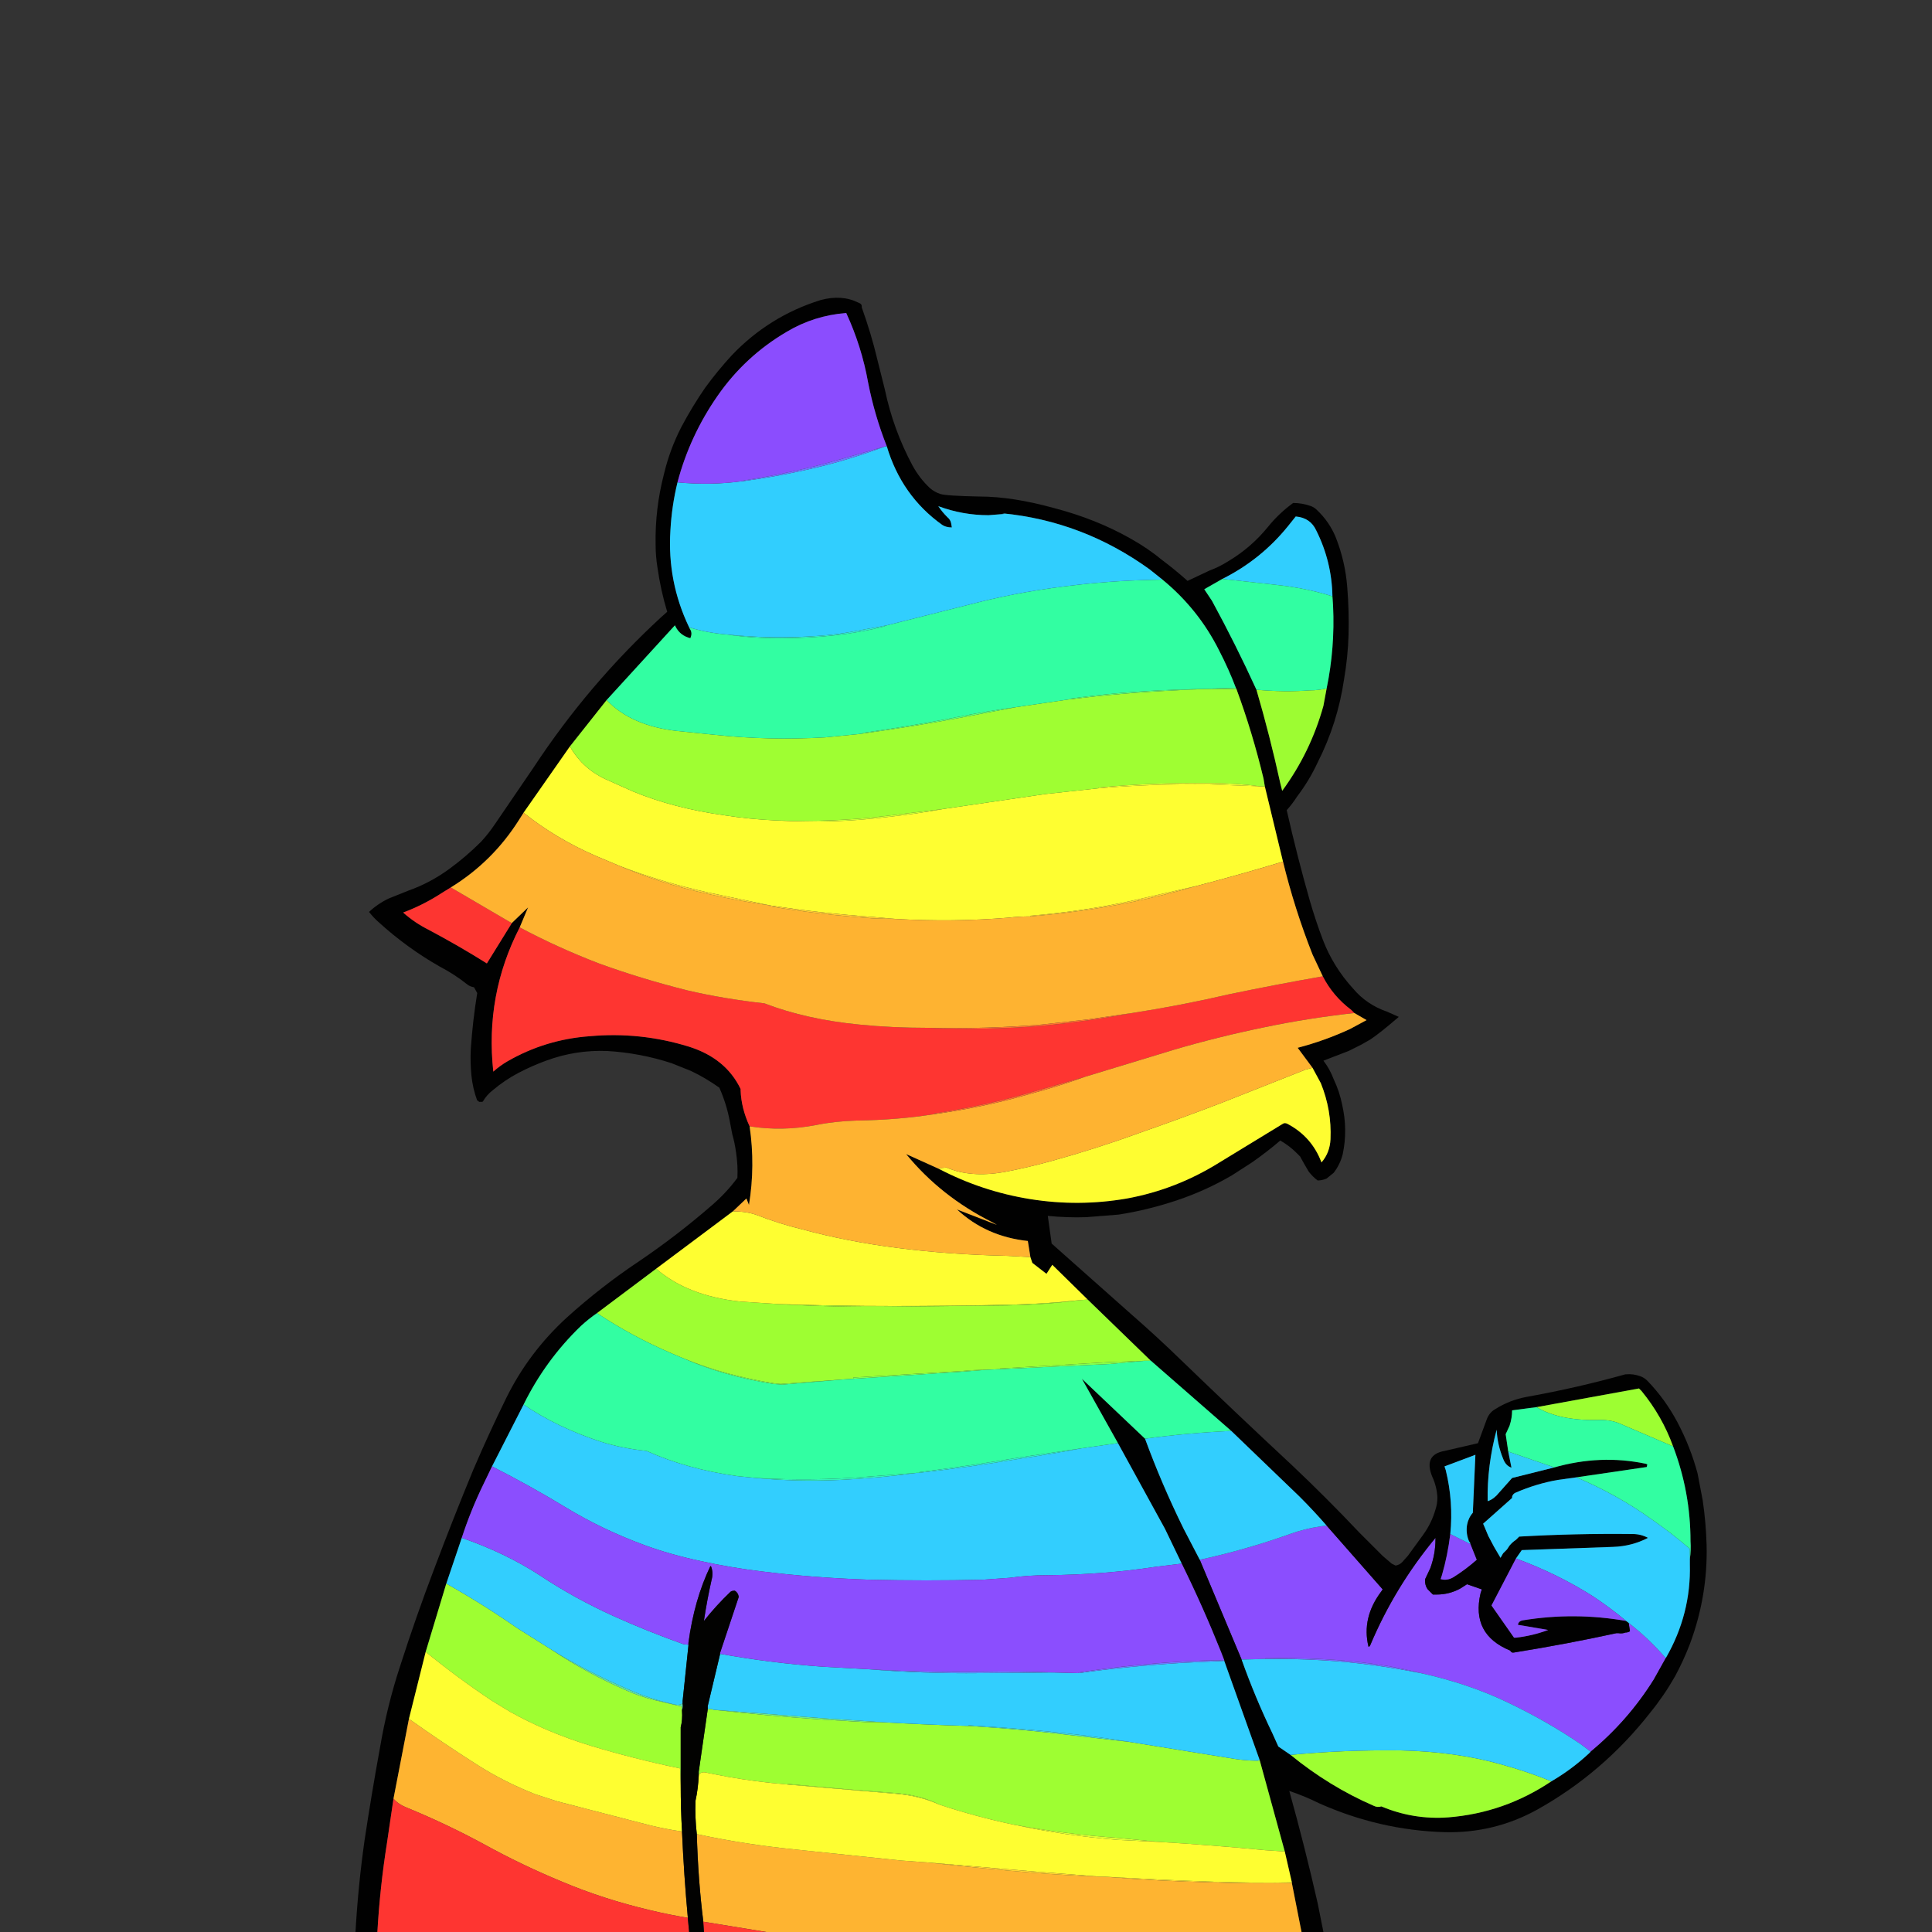 <svg xmlns="http://www.w3.org/2000/svg" xmlns:xlink="http://www.w3.org/1999/xlink" width="3000" height="3000" preserveAspectRatio="none"><rect width="100%" height="100%" fill="#333333" stroke="none"/><defs><g id="a"><path fill="#8B4EFE" d="m2060 2369-9 1q-26 4-48 12-67 24-140 40l65 155 36-1h1v-1q92-2 170 9 37 5 71 14 73 16 134 45t114 65l16 12q58-48 98-112l19-34h-1q-26-30-57-54l2 13q-3 2-7 2-5 2-11 1h-3q-78 17-159 30-4 1-6-3-61-25-46-89l2-6-23-8-11 7q-17 9-36 9h-6l-8-8q-5-7-4-16l8-17q8-22 8-45v-2q-63 76-101 166-1 3-3 3-11-45 20-86l2-3-87-99Z"/><path fill="#010101" d="m2644 2330-8-42q-11-41-31-79-19-36-47-65-5-5-11-7-11-4-22-3h-1q-75 21-153 35-27 5-49 19-9 5-13 15l-14 38-52 12q-33 6-19 40 7 15 8 32 0 10-3 19-6 21-19 39l-24 33-9 10q-4 4-10 5l-6-3-14-12-36-36q-51-54-105-105-87-81-172-163-37-36-76-70l-125-111-6-43q30 3 60 2l50-4q45-7 90-22t86-39l31-20q23-16 44-34 14 8 25 19l6 6 1 2 5 9 7 12q6 8 14 14 7 0 14-3l11-9q10-13 14-29 8-38-1-77-4-20-13-39-6-16-16-29l39-15 20-10 14-8q15-10 44-35l-18-8q-32-11-53-36-31-34-47-76-11-29-20-60-20-70-36-141 9-10 16-21 19-25 32-53 31-61 41-129 6-35 7-69 1-37-2-74-3-40-18-78-10-24-29-42-4-4-9-6-14-5-28-5-22 16-39 37-26 32-61 53-14 9-30 15l-34 16q-19-17-39-32-23-19-50-34-53-30-118-47-65-18-116-18-52-1-61-4t-16-9q-16-15-27-35-30-56-43-118l-12-48q-9-38-24-80 1-5-5-7-26-13-59-4-80 25-138 86-22 24-41 50-20 29-37 61-18 35-27 73-14 54-13 109 0 19 3 37 5 35 15 68l-9 8q-113 104-198 233l-60 88q-10 15-22 28-23 23-49 42-30 22-64 34l-30 12q-17 8-31 21 7 9 15 16 44 40 95 69 23 12 43 28 4 3 10 4l5 9q-7 43-10 87-1 21 1 41t9 39h1l1 1 1 1h5l1-1q6-10 15-17 19-16 40-27t43-19q46-17 95-15 51 3 100 19l30 12q23 11 44 26 11 25 16 51l4 21q4 14 6 29 3 20 2 39-17 23-39 42-54 47-113 87-60 40-113 88-59 54-94 125-27 55-51 111-31 75-60 152-29 76-54 154-20 61-31 126-13 71-24 144-10 71-14 142h34q4-70 15-139l10-68 24-124 26-104 32-106 24-71q14-43 34-84l13-27 49-96q34-69 89-122 12-11 25-20l92-69 119-89 21-20 4 10q10-61 1-122-13-28-14-56v-2q-23-48-81-66-75-23-153-16-69 5-128 39-12 7-22 16-13-119 41-224l13-31-25 24-39 63q-43-27-90-52-22-11-40-27 32-12 61-31l13-8q65-40 106-105l7-11 72-103 57-72 106-116 1 2q7 14 23 18l1-3q2-6-2-12l-1-2q-34-71-29-150 2-38 11-75 19-72 62-134t108-100q42-25 92-29 24 52 34 108 10 51 29 99 23 77 86 122 6 4 15 4l-1-6q-1-6-6-10-8-8-14-17 38 14 78 14l25-2-4-1q125 12 229 87l20 16q56 46 88 110 15 29 26 58l1 2q25 68 42 139l2 12 28 116q18 74 46 145l16 34q16 31 44 52l5 5 19 11-26 14q-39 18-81 29l23 31 13 24q17 42 15 87-1 21-14 36-15-40-53-60-4-2-7 0l-100 61q-66 41-142 55-75 13-150 1t-142-47l-51-23q54 66 134 106l7 4-62-24q45 42 110 49l4 25 3 9 22 17 9-14 54 53 98 95 126 110 106 102q22 22 42 45l87 99-2 3q-31 41-20 86 2 0 3-3 38-90 101-166v2q0 23-8 45l-8 17q-1 9 4 16l8 8h6q19 0 36-9l11-7 23 8-2 6q-15 64 46 89 2 4 6 3 81-13 159-30h3q6 1 11-1 4 0 7-2l-2-13-4-3q-80-14-160-1-7 1-8 7l47 8q-24 9-50 12h-3l-35-50 38-73 9-13 142-5q29-1 54-14-11-6-24-6-88-1-176 4l-5 5q-6 4-10 9l-4 6-6 6-4 7-10-17-9-17-5-12-3-7 45-40v-2q1-4 5-6 32-14 66-20l29-4 109-16 1-4-2-1q-71-15-144 6l-64 16-24 27q-7 7-14 9-1-55 14-111 1 23 10 45 4 11 13 14l-5-25-4-27 6-13q4-12 4-24l38-5 159-29 4 4q32 39 49 86 27 71 27 147 1 14-1 28v8q2 77-37 145l-19 34q-40 64-98 112l-3 3q-27 25-58 43-73 49-160 56-54 4-104-17-6 2-12-1-69-30-129-79l-19-13-9-20q-27-56-48-115l-65-155-25-48q-34-69-60-140l-98-93 56 100 73 133 26 54q33 67 61 137l5 13v1l55 154 39 142 11 48v1l15 76h34l-9-45q-20-88-44-174 24 8 46 19 94 42 195 45 77 2 144-35 102-57 175-150 22-27 39-57 13-24 23-50 28-75 26-154-1-35-6-69M1882 933l-12-18 28-16q60-30 102-82l12-15q23 2 32 22 24 48 25 102l1 15q3 65-10 128l-5 27q-20 72-64 132l-3-12q-16-73-37-145-32-70-69-138m363 1350-2-6 48-18-4 90q-7 8-9 19-2 13 3 25l2 3v1l10 25q-17 15-36 27-10 6-20 3l2-6q9-31 13-64 5-50-7-99Z"/><path fill="#8A4DFC" d="m2293 2422-10-25h-1l-30-15q-4 33-13 64l-2 6q10 3 20-3 19-12 36-27Z"/><path fill="#31CCFC" d="m2243 2277 2 6q12 49 7 99l30 15h1v-1l-2-3q-5-12-3-25 2-11 9-19l4-90-48 18Z"/><path fill="#9DFC32" d="M2060 1069q-13 3-26 3-40 3-83-1 21 72 37 145l3 12q44-60 64-132l5-27Z"/><path fill="#31CEFE" d="m2012 802-12 15q-42 52-102 82l82 9q48 5 89 18-1-54-25-102-9-20-32-22m612 1619v-16q-29-25-61-47-52-37-115-64l-29 4q-34 6-66 20-4 2-5 6v2l-45 40 3 7 5 12 9 17 10 17 4-7 6-6 4-6q4-5 10-9l5-5q88-5 176-4 13 0 24 6-25 13-54 14l-142 5-9 13q65 24 120 59 27 18 51 38l4 3q31 24 57 54h1q39-68 37-145v-8Z"/><path fill="#31FEA2" d="m1870 915 12 18q37 68 69 138 43 4 83 1 13 0 26-3 13-63 10-128l-1-15q-41-13-89-18l-82-9-28 16Z"/><path fill="#9EFE32" d="M2409 2766q-37-15-77-26-70-20-157-22-89-1-171 7 60 49 129 79 6 3 12 1 50 21 104 17 87-7 160-56m-1300-111h-1q-3-2-9-1l-14 97v5q4-6 14-3l31 6q45 8 93 12v-1q82 8 165 14 41 3 70 18 57 19 119 32h1q75 14 159 20l61 6q84 5 167 13l30 2-39-142-3 1q-21 0-43-4l-155-25-86-10q-81-10-165-15h-1q-69-2-137-6h-23l-68-4q-86-6-166-15m-50 1v-6l-42-10q-24-6-44-15-62-27-116-63l-54-34q-53-37-110-69l-32 106q49 40 103 76l28 17q57 32 126 53 66 20 138 35l1 26v-90q3-11 2-26m151-631-31-2-30-2q-82-9-130-51l-92 69q54 36 117 63l19 8q64 26 139 38l10 1 97-7 15-1h1v-2l168-10q19-2 39-2l20-1h1v-1l170-10 55-2h8v-1l-98-95v1l-13 1q-52 7-111 8l-178 2q-91 1-176-4Z"/><path fill="#32CEFE" d="M2332 2740q40 11 77 26 31-18 58-43l3-3-16-12q-53-36-114-65t-134-45q-35-7-71-12-79-11-170-10h-1l-36 1q21 59 48 115l9 20 19 13q82-8 171-7 87 2 157 22m-281-370 9-1q-20-23-42-45l-106-102h-1q-67 3-133 12 26 71 60 140l25 48q73-16 140-40 22-8 48-12m-933 198v1l-19 80v5q6-1 9 1h1l167 13 90 6q68 4 137 6h1v-1q85 5 165 14 44 5 86 12l155 25q22 4 43 4l3-1-55-154-64 3q-83 5-162 16h-1l-39-1-112 1q-91 1-174-6l-72-4q-83-6-159-20m-49-13v-1l-8-1q-56-20-107-43-62-28-116-64-54-35-121-58l-24 71q57 32 110 69l54 34q55 34 118 61 33 15 74 24 7 1 11-2v-4l9-86m-135-316q-68-22-121-58l-49 96q59 30 115 64t121 58q41 15 88 25 45 10 94 16 80 10 169 13 88 2 175 0l42-3q28-4 58-4 90-1 168-13l41-5-26-54-73-133h-1l-56 8q-47 9-95 16-77 13-157 22h-3q-57 8-120 11-67 3-130-3l-30-3q-78-11-140-39-38-4-70-14Z"/><path fill="#8A4EFD" d="M2525 2517q-24-20-51-38-55-35-120-59l-38 73 35 50h3q26-3 50-12l-47-8q1-6 8-7 80-13 160 1Z"/><path fill="#FFD932" d="M1714 2914q83 7 170 9 60 2 122 1v-1q-62 1-121-1-87-3-171-8Z"/><path fill="#6D7AFF" d="M1675 2597v1q79-11 162-16l64-3v-1q-33 0-64 2-84 5-162 17Z"/><path fill="#31CFF7" d="M2334 2265q-9-22-10-45-15 56-14 111 7-2 14-9l24-27 64-16v-1l-70-24 5 25q-9-3-13-14Z"/><path fill="#9DFE32" d="m2549 2160-4-4-159 29q35 21 94 20 19-1 34 5l84 36q-17-47-49-86Z"/><path fill="#FEFD31" d="m2051 1682-13-24-11 3-129 51q-65 25-131 48-66 24-135 43-36 10-73 17-52 9-89-7h-1l-11 1v1q67 35 142 47t150-1q76-14 142-55l100-61q3-2 7 0 38 20 53 60 13-15 14-36 2-45-15-87Z"/><path fill="#FEB431" d="M1092 2983v1l98 16h831l-15-76q-62 1-122-1-87-2-170-9h-7q-52-2-103-6-83-7-164-16l-41-3-163-17q-80-8-154-24 2 71 10 135m-481-190q8 9 21 14 63 26 120 57 58 32 121 58 64 27 136 44 29 7 59 12v-1q-6-65-9-133-27-4-51-10l-143-37-34-11q-48-19-89-45-55-35-107-72l-24 124Z"/><path fill="#FEFE31" d="m792 2658-28-17q-54-36-103-76l-26 104q52 37 107 72 41 26 89 45l34 11 143 37q24 6 51 10v-1q-2-34-2-71l-1-26q-72-15-138-35-69-21-126-53m293 98v1q-1 21-5 39-1 27 2 52 74 16 154 24l163 17 41 3 165 14 102 8h7q84 5 171 8 59 2 121 1l-11-48-30-2q-83-8-167-13l-62-3q-85-7-158-23h-1q-62-13-119-32-30-14-71-17l-164-14q-48-4-93-12l-31-6q-10-3-14 3m91-869q-16-6-38-6l-119 89q48 42 130 51l30 2 31 2q87 3 177 3t177-2q58-1 111-7l13-1v-1l-54-53-9 14-22-17-3-9-38-2q-88-2-167-12t-149-29q-37-9-70-22m181-463 35 3q88 5 174-2 16-2 34-2v-1q82-7 156-23l101-23q69-18 135-38v-1l-28-116h-7l-79-3q-90-1-172 6l-83 9-157 23q-44 8-91 13-82 10-170 5-42-2-80-8-79-11-142-37l-38-17q-40-17-60-53l-72 103q50 40 112 67l38 16q65 25 137 41l96 20q78 12 161 18Z"/><path fill="#FE3531" d="M632 2807q-13-5-21-14l-10 68q-11 69-15 139h484v-1l-2-21q-30-5-59-12-72-17-136-44-63-26-121-58-57-31-120-57m1276-1263q-73 17-150 29-68 13-142 20-85 7-175 3-56 0-106-5-83-8-148-33-63-7-119-20-72-18-138-42-65-25-123-56-54 105-41 224 10-9 22-16 59-34 128-39 78-7 153 16 58 18 81 66v2q1 28 14 56 51 8 103-2 29-6 63-7 65-1 121-10v-1q78-12 147-32l87-25 138-42q68-20 141-35 67-14 139-22l-5-5q-28-21-44-52-74 13-146 28Z"/><path fill="#8B4EFE" d="m764 2277-13 27q-20 41-34 84 67 23 121 58 54 36 116 64 51 23 107 43l8 1v-3q9-67 34-119h1q4 10 1 21-7 31-12 64 19-24 41-45 2-2 7-2 5 3 6 9v1l-29 87v1q76 14 159 20l72 4q85 5 175 4 57-1 111 1l39 1h1v-1q78-12 162-17 31-2 64-2l-5-13q-28-70-61-137l-41 5q-78 12-168 13-30 0-58 4l-42 3q-87 2-175 0-89-3-169-13-49-6-94-16-47-10-88-25-65-24-121-58t-115-64Z"/><path fill="#32FEA2" d="M927 2039q-13 9-25 20-55 53-89 122 53 36 121 58 32 10 70 14 62 28 140 39l30 3q88 5 173-2l77-6h3v-1q80-10 157-23l95-14 56-8h1l-56-100 98 93q66-9 133-12h1l-126-110v1h-8l-55 5-170 8h-1l-20 1-39 3-168 11h-1l-15 1-94 8-14-1q-76-12-138-39l-19-8q-63-27-117-63Z"/><path fill="#FEB331" d="M1267 1747q-52 10-103 2 9 61-1 122l-4-10-21 20q22 0 38 6 33 13 70 22 70 19 149 29t167 12l38 2-4-25q-65-7-110-49l62 24-7-4q-80-40-134-106l51 23v-1l11-1h1q37 16 89 7 37-7 73-17 69-19 135-43 66-23 131-48l129-51 11-3-23-31q42-11 81-29l26-14-19-11q-72 8-139 22-73 15-141 35l-138 42q-42 15-87 27-69 20-147 31-56 9-121 10-34 1-63 7Z"/><path fill="#FD3531" d="M795 1433h-1l-94-55-13 8q-29 19-61 31 18 16 40 27 47 25 90 52l39-63Z"/><path fill="#FEB331" d="m1392 1427-37-1q-84-6-161-19h2v-1q-50-7-97-18-73-16-136-43l-38-16q-62-27-112-67l-7 11q-41 65-106 105l94 55h1l25-24-13 31q58 31 123 56 66 24 138 42 56 13 119 20 65 25 148 33 50 5 106 5 91 2 176-5l72-8 69-10q77-12 150-29 72-15 146-28l-16-34q-28-71-46-145v1q-66 20-135 38-48 14-101 25-74 15-156 22-18 0-34 2-86 7-174 2Z"/><path fill="#9FFE32" d="M1661 1086h-1l-82 12-84 16q-75 14-154 25l-8 1-51 5q-87 5-171-4l-59-6q-71-8-109-48l-57 72q20 36 60 53l38 17q63 26 142 37 38 6 80 8 89 3 171-7l90-11 157-23 83-9v-1q82-8 172-7 42 0 79 5h7l-2-12q-17-71-42-139-49-1-95 2-85 4-164 14Z"/><path fill="#32FEA2" d="M1661 1086v-1q78-11 164-14l94-3q-11-29-26-58-32-64-88-110-69 1-131 8-82 9-154 27l-143 36-5 2q-71 18-161 18-45 0-84-6h-1q-31-3-56-11l1 2q4 6 2 12l-1 3q-16-4-23-18l-1-2-106 116q38 40 109 48l59 6q84 9 171 4l51-5 8-1v-1q78-11 154-26 40-8 84-14l82-12h1m963 1335q2-14 1-28 0-76-27-147l-84-36q-15-6-34-5-59 1-94-20l-38 5q0 12-4 24l-6 13 4 27 70 24v1q73-21 144-6l2 1-1 4-109 16q63 27 115 64 32 22 61 47v16Z"/><path fill="#5CFE77" d="M1661 1085v1q79-10 164-14 46-3 95-2l-1-2-94 3q-86 3-164 14Z"/><path fill="#31CEFE" d="M1376 693h-1q-35 13-73 24-68 19-147 30h-1q-50 7-102 2-9 37-11 75-5 79 29 150 25 8 56 11h1q73 8 149 2 26-2 52-7l49-9 143-36q72-18 154-27 62-7 131-8l-20-16q-104-75-229-87l4 1-25 2q-40 0-78-14 6 9 14 17 5 4 6 10l1 6q-9 0-15-4-63-45-86-122h-1Z"/><path fill="#8B4DFE" d="M1375 693h2q-19-48-29-99-10-56-34-108-50 4-92 29-65 38-108 100t-62 134q52 5 102-2h1v-1q78-12 147-32l73-21Z"/><path fill="#766CFF" d="M1965 2575v1q91-1 170 10 36 5 71 12-34-9-71-14-78-11-170-9Z"/><path fill="#DBFF32" d="m1736 2857 62 3-61-6q-84-6-159-20 73 16 158 23Z"/><path fill="#FFD432" d="M1440 2892q81 9 164 16 51 4 103 6l-102-8-165-14Z"/><path fill="#608CFF" d="M1349 2592q83 7 174 6l112-1q-54-2-111-1-90 1-175-4Z"/><path fill="#48D9D4" d="m1669 2695 86 10q-42-7-86-12-80-9-165-14v1q84 5 165 15Z"/><path fill="#ACFF32" d="m1386 2029 178-2q59-1 111-8-53 6-111 7-87 2-177 2t-177-3q85 5 176 4Z"/><path fill="#32F4B7" d="M1304 2298q63-3 120-11l-77 6q-85 7-173 2 63 6 130 3Z"/><path fill="#32ECC7" d="M1427 2286v1q80-9 157-22 48-7 95-16l-95 14q-77 13-157 23Z"/><path fill="#87FF4A" d="M1553 2125v1l170-8 55-5-55 2-170 10Z"/><path fill="#7EFF53" d="m1493 2130 39-3q-20 0-39 2l-168 10v2l168-11Z"/><path fill="#FF6E32" d="M1451 1729v1q78-11 147-31 45-12 87-27l-87 25q-69 20-147 32Z"/><path fill="#FE3831" d="M1093 2999v1h97l-98-16 1 15Z"/><path fill="#70EA88" d="M1109 2655q80 9 166 15l68 4h23l-90-6-167-13Z"/><path fill="#B7FF32" d="M1223 2770v1l164 14q41 3 71 17-29-15-70-18-83-6-165-14Z"/><path fill="#5BDEAC" d="M1060 2646v-1q-4 3-11 2-41-9-74-24-63-27-118-61 54 36 116 63 20 9 44 15l42 10v5q2-3 1-9Z"/><path fill="#020201" d="M1147 2480v-1q-1-6-6-9-5 0-7 2-22 21-41 45 5-33 12-64 3-11-1-21h-1q-25 52-34 119v4l-9 86v5q1 6-1 9v1q1 15-2 26v90q0 37 2 71v1q3 68 9 133v1l2 21v1h23v-1l-1-15v-1q-8-64-10-135-3-25-2-52 4-18 5-39v-6l14-97v-5l19-80v-2l29-87Z"/><path fill="#75FF5C" d="m1212 2149-10-1q-75-12-139-38 62 27 138 39l14 1 94-8-97 7Z"/><path fill="#FFD232" d="M1099 1388q47 11 97 18l-96-20q-72-16-137-41 63 27 136 43m501 34v1q82-7 156-22 53-11 101-25l-101 23q-74 16-156 23Z"/><path fill="#FF7432" d="m1758 1573-69 10-72 8q-85 7-176 5 90 4 175-3 74-7 142-20Z"/><path fill="#EAFF32" d="M1706 1223v1q82-7 172-6l79 3q-37-5-79-5-90-1-172 7Z"/><path fill="#CAFF32" d="M1375 1269q47-5 91-13l-90 11q-82 10-171 7 88 5 170-5Z"/><path fill="#FFCB32" d="m1392 1427-35-3q-83-6-161-18v1h-2q77 13 161 19l37 1Z"/><path fill="#59FF79" d="M1340 1138v1q79-11 154-25l84-16q-44 6-84 14-76 15-154 26Z"/><path fill="#32E9CC" d="m1372 973 5-2-49 9q-26 5-52 7-76 6-149-2 39 6 84 6 90 0 161-18Z"/><path fill="#7074FF" d="M1302 717q38-11 73-24l-73 21q-69 20-147 32v1q79-11 147-30Z"/></g></defs><use xlink:href="#a"/></svg>
